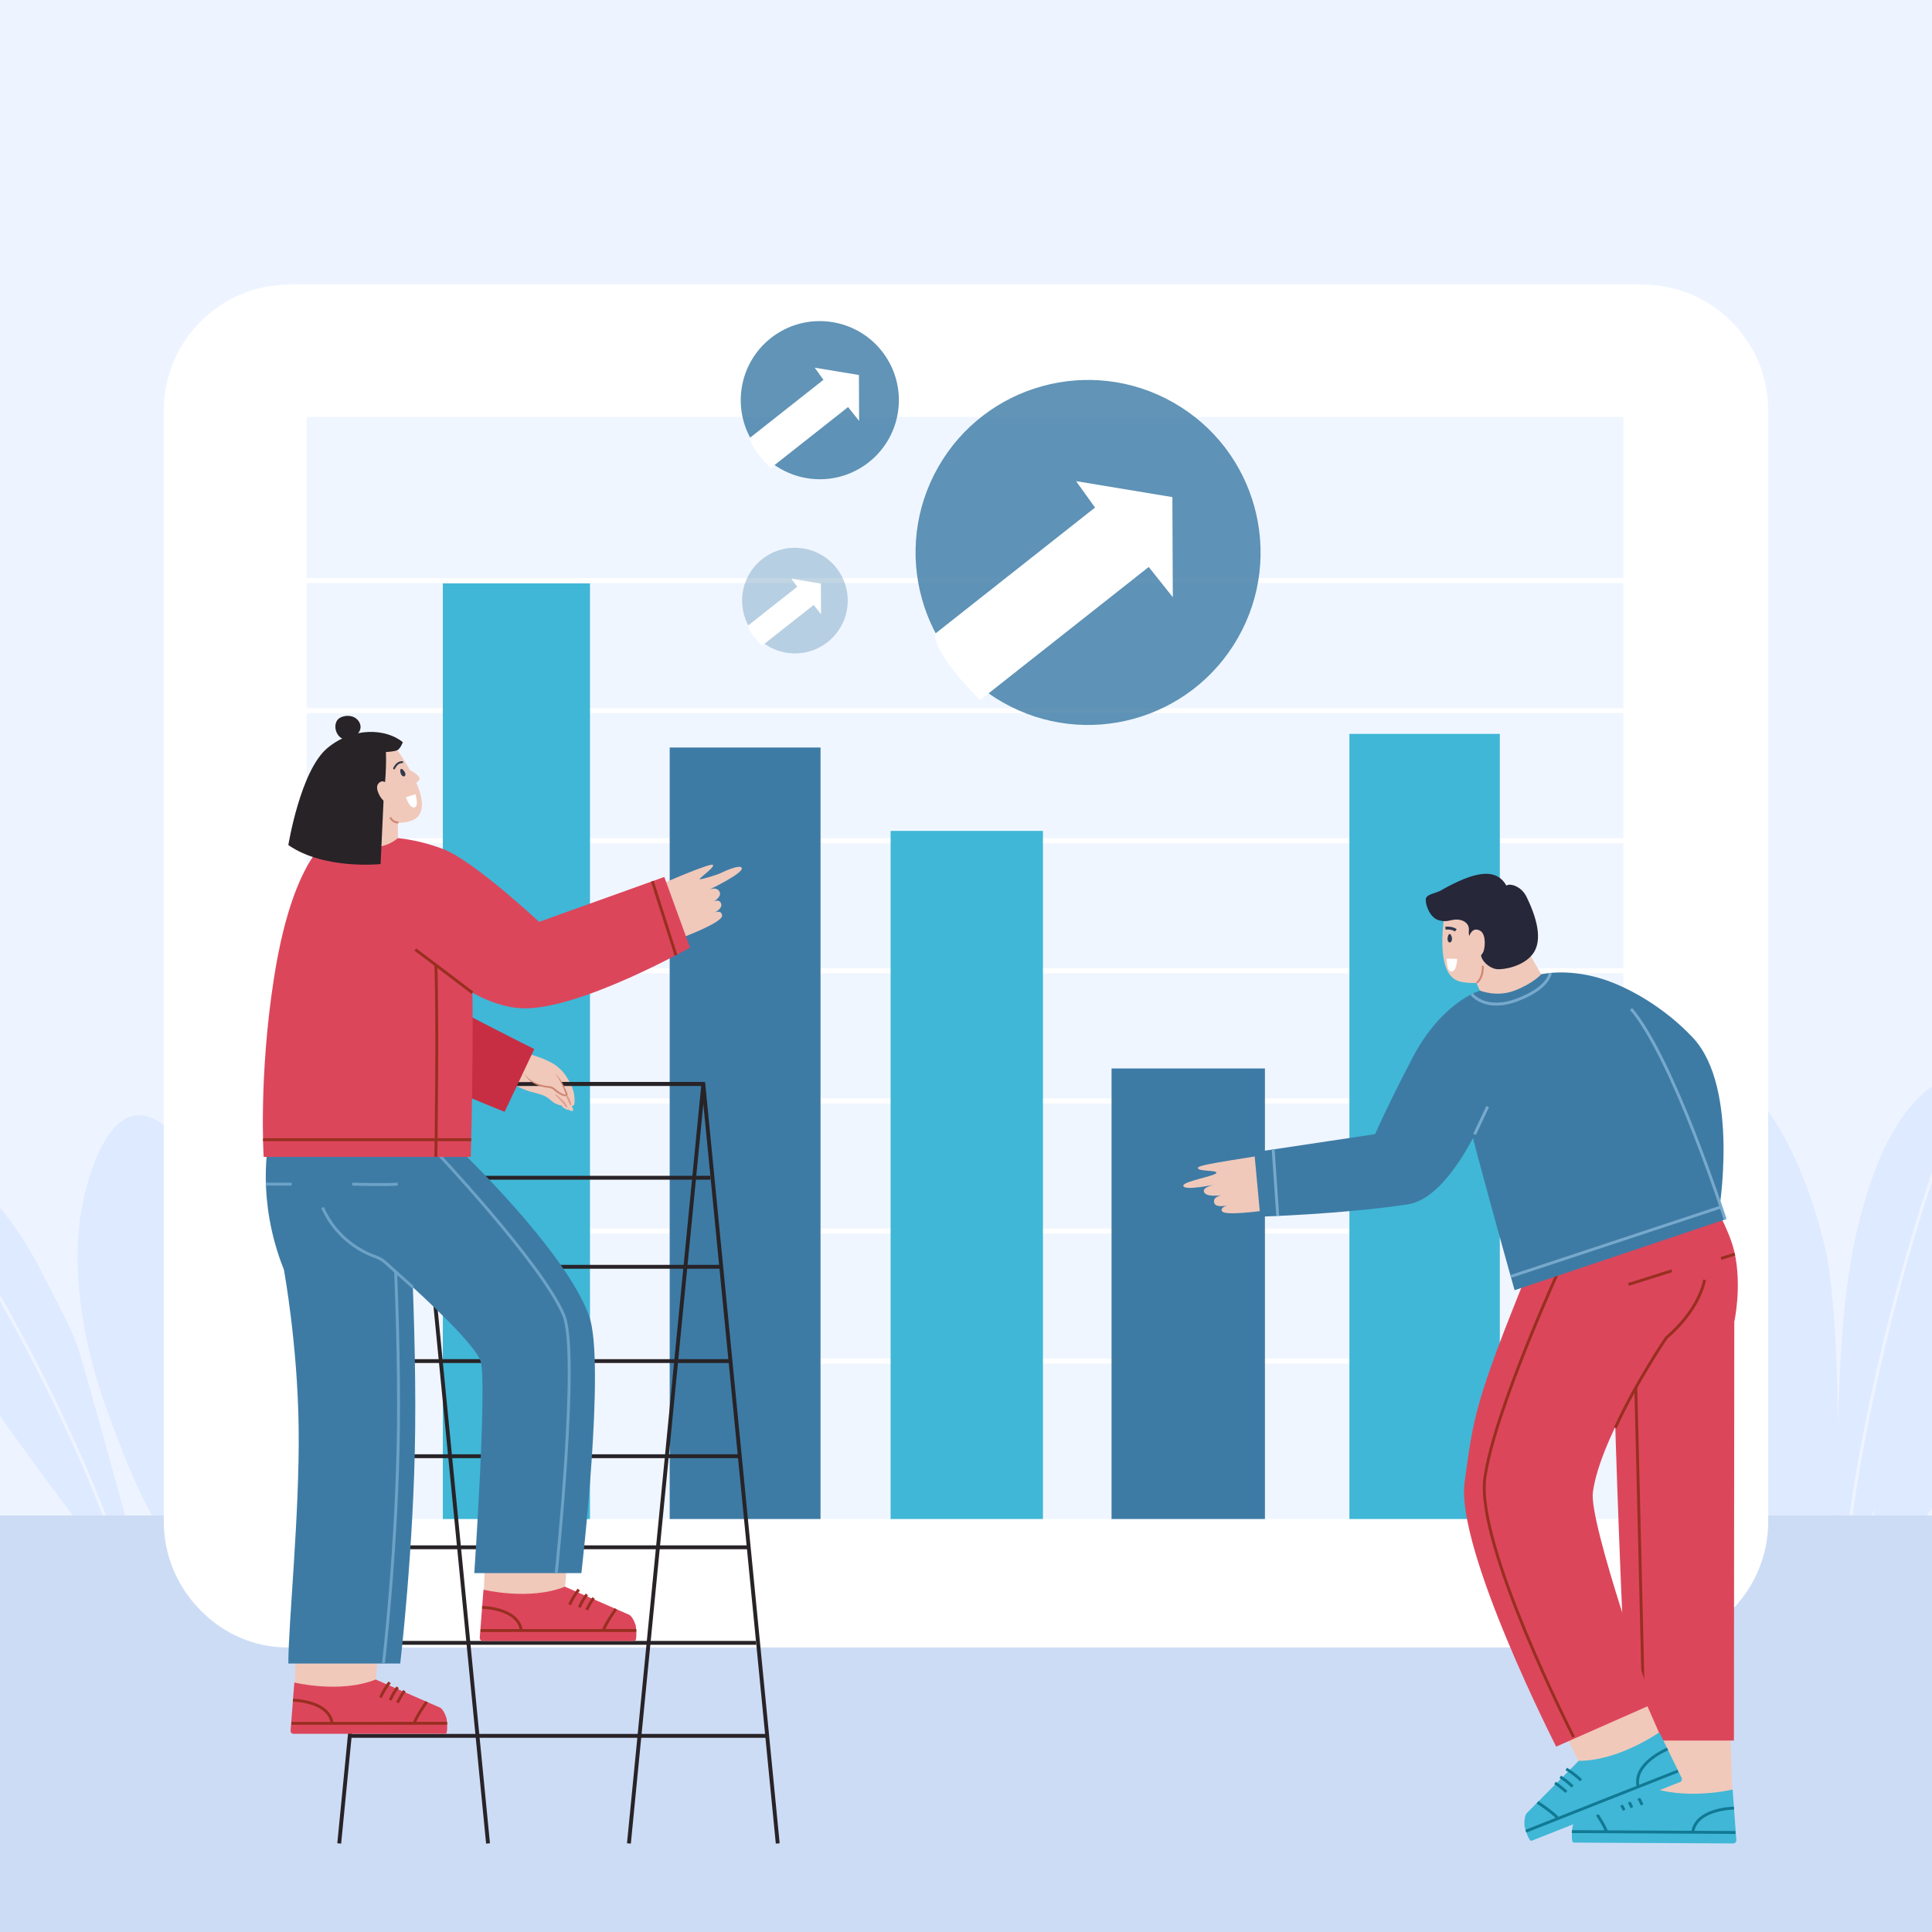 <?xml version="1.0" encoding="utf-8"?>
<!-- Generator: Adobe Illustrator 27.5.0, SVG Export Plug-In . SVG Version: 6.00 Build 0)  -->
<svg version="1.1" xmlns="http://www.w3.org/2000/svg" xmlns:xlink="http://www.w3.org/1999/xlink" x="0px" y="0px"
	 viewBox="0 0 500 500" style="enable-background:new 0 0 500 500;" xml:space="preserve">
<g id="BACKGROUND">
	<rect style="fill:#EEF4FF;" width="500" height="500"/>
</g>
<g id="OBJECTS">
	<g>
		<defs>
			<rect id="SVGID_1_" width="500" height="500"/>
		</defs>
		<clipPath id="SVGID_00000007426903499137949810000007651223746937735047_">
			<use xlink:href="#SVGID_1_"  style="overflow:visible;"/>
		</clipPath>
		<g style="clip-path:url(#SVGID_00000007426903499137949810000007651223746937735047_);">
			<g>
				<path style="fill:#DEEAFF;" d="M484.464,392.189c5.988-13.168,13.869-31.943,19.12-45.395
					c2.978-7.628,5.844-15.564,7.766-23.539c2.989-12.405,13.091-45.553-3.408-44.851c-10.683,0.455-18.407,13.756-21.797,22.189
					c-11.916,29.642-9.315,60.319-11.658,91.597H484.464z"/>
				<path style="fill:#DEEAFF;" d="M450.491,352.467c5.111,13.24,10.166,26.502,15.331,39.722h10.022
					c-0.307-21.016,0.246-42.045-2.371-62.951c-1.992-15.916-17.084-60.733-35.968-49.151c-10.604,6.504-3.361,27.663-0.558,36.896
					C440.63,329.113,445.933,340.659,450.491,352.467z"/>
				<path style="fill:#DEEAFF;" d="M450.73,392.189h16.435c-0.91-3.377-12.581-46.381-20.226-59.033
					c-4.064-6.726-12.158-19.846-21.193-20.707c-2.666-0.254-5.58,0.13-7.928,1.511c-3.839,2.26-5.239,6.513-5.71,10.333
					c-2.046,16.599,11.661,32.639,22.78,47.406C439.508,377.834,449.339,390.41,450.73,392.189z"/>
				<path style="fill:#DEEAFF;" d="M469.79,392.189c-0.394-25.72-13.47-75.671-26.975-102.986l-0.711,0.352
					c13.462,27.227,26.496,77.003,26.893,102.635H469.79z"/>
				<path style="fill:#EEF4FF;" d="M457.81,392.189c-0.779-1.583-24.356-49.458-35.939-71.707l-0.703,0.366
					c11.155,21.43,33.448,66.651,35.759,71.341H457.81z"/>
				<path style="fill:#EEF4FF;" d="M479.434,392.189c5.451-39.067,18.854-85.605,28.185-106.414l-0.723-0.324
					c-9.362,20.877-22.812,67.579-28.263,106.737H479.434z"/>
				<path style="fill:#DEEAFF;" d="M498.645,392.189c9.062-11.564,20.434-30.958,28.39-43.198
					c4.087-6.288,15.973-28.694,13.544-35.79c-0.717-2.094-2.041-4.06-3.984-5.119c-3.178-1.733-7.139-0.69-10.424,0.829
					c-14.275,6.596-27.855,29.811-32.007,44.978c-3.614,13.204-8.745,35.913-9.283,38.301H498.645z"/>
				<path style="fill:#DEEAFF;" d="M488.688,392.189c5.954-16.012,28.5-63.263,45.519-78.039l-0.52-0.599
					c-17.22,14.951-40.025,62.836-45.847,78.639H488.688z"/>
			</g>
			<g>
				<g>
					<path style="fill:#DEEAFF;" d="M-2.797,362.441c6.049,8.732,14.338,20.133,21.633,29.747h13.572
						c-3.393-11.941-8.26-30.243-11.814-42.041c-1.982-6.58-6.568-14.395-9.598-20.519c-5.528-11.176-18.08-30.293-30.97-27.883
						c-15.993,2.991,0.012,30.655,5.241,41.181C-11.37,349.694-7.108,356.219-2.797,362.441z"/>
					<path style="fill:#EEF4FF;" d="M27.449,392.189c-12.77-32.864-32.579-68.171-45.08-84.336l-0.628,0.484
						c12.43,16.074,32.11,51.139,44.856,83.852H27.449z"/>
				</g>
				<g>
					<path style="fill:#DEEAFF;" d="M39.306,392.189h8.423c0.786-15.855,4.837-43.826,4.091-59.177
						c-0.388-7.997-3.493-37.645-10.028-42.271c-13.916-9.851-20.259,17.07-21.241,25.913c-1.455,13.107,0.598,26.672,4.187,39.287
						C26.877,363.457,33.686,382.089,39.306,392.189z"/>
					<path style="fill:#DEEAFF;" d="M44.994,392.189c-5.008-19.566-14.047-71.298-8.749-93.827l-0.772-0.182
						c-5.31,22.582,3.669,74.225,8.703,94.009H44.994z"/>
				</g>
			</g>
		</g>
		
			<rect x="-7.619" y="392.189" style="clip-path:url(#SVGID_00000007426903499137949810000007651223746937735047_);fill:#CDDCF5;" width="515.237" height="107.812"/>
		<g style="clip-path:url(#SVGID_00000007426903499137949810000007651223746937735047_);">
			<path style="fill:#FFFFFF;" d="M424.993,73.644H75.007c-18.015,0-32.62,14.604-32.62,32.62v287.472
				c0,8.846,3.526,16.863,9.243,22.739c0.075,0.078,0.149,0.157,0.224,0.235c0.075,0.076,0.152,0.15,0.228,0.225
				c5.766,5.826,13.636,9.42,22.317,9.42h0.608h349.986h0.608c8.681,0,16.551-3.594,22.317-9.42c0.076-0.075,0.152-0.15,0.228-0.225
				c0.075-0.078,0.149-0.157,0.224-0.235c5.717-5.876,9.243-13.894,9.243-22.739V106.264
				C457.613,88.248,443.008,73.644,424.993,73.644z"/>
			<g>
				<g>
					
						<rect x="79.341" y="107.912" transform="matrix(-1 -1.224647e-16 1.224647e-16 -1 499.485 501.028)" style="fill:#F0F6FF;" width="340.802" height="285.204"/>
					<g>
						<path style="fill:none;stroke:#FFFFFF;stroke-width:1.271;stroke-miterlimit:10;" d="M422.982,150.249
							c-3.705,0-344.53,0-344.53,0"/>
						<path style="fill:none;stroke:#FFFFFF;stroke-width:1.271;stroke-miterlimit:10;" d="M422.982,183.916
							c-3.705,0-344.53,0-344.53,0"/>
						<path style="fill:none;stroke:#FFFFFF;stroke-width:1.271;stroke-miterlimit:10;" d="M422.982,217.584
							c-3.705,0-344.53,0-344.53,0"/>
						<path style="fill:none;stroke:#FFFFFF;stroke-width:1.271;stroke-miterlimit:10;" d="M422.982,251.251
							c-3.705,0-344.53,0-344.53,0"/>
						<path style="fill:none;stroke:#FFFFFF;stroke-width:1.271;stroke-miterlimit:10;" d="M422.982,284.919
							c-3.705,0-344.53,0-344.53,0"/>
						<path style="fill:none;stroke:#FFFFFF;stroke-width:1.271;stroke-miterlimit:10;" d="M422.982,318.587
							c-3.705,0-344.53,0-344.53,0"/>
						<path style="fill:none;stroke:#FFFFFF;stroke-width:1.271;stroke-miterlimit:10;" d="M422.982,352.254
							c-3.705,0-344.53,0-344.53,0"/>
					</g>
				</g>
				<g>
					<g>
						
							<rect x="349.228" y="189.931" transform="matrix(-1 -1.224647e-16 1.224647e-16 -1 737.383 583.047)" style="fill:#40B7D6;" width="38.928" height="203.185"/>
					</g>
					<g>
						
							<rect x="287.669" y="276.516" transform="matrix(-1 -1.224647e-16 1.224647e-16 -1 615.03 669.632)" style="fill:#3D7BA5;" width="39.693" height="116.601"/>
					</g>
					<g>
						
							<rect x="230.491" y="215.039" transform="matrix(-1 -1.224647e-16 1.224647e-16 -1 500.403 608.155)" style="fill:#40B7D6;" width="39.421" height="178.077"/>
					</g>
					<g>
						
							<rect x="173.313" y="193.46" transform="matrix(-1 -1.224647e-16 1.224647e-16 -1 385.665 586.576)" style="fill:#3D7BA5;" width="39.038" height="199.656"/>
					</g>
					<g>
						
							<rect x="114.608" y="150.979" transform="matrix(-1 -1.224647e-16 1.224647e-16 -1 267.296 544.095)" style="fill:#40B7D6;" width="38.081" height="242.137"/>
					</g>
				</g>
			</g>
		</g>
		<g style="clip-path:url(#SVGID_00000007426903499137949810000007651223746937735047_);">
			<g>
				<g>
					<g>
						<path style="fill:#F0C9BB;" d="M447.323,432.501l0.983,31.008l-1.008,9.752l-36.967-0.195
							c-0.934-0.005-1.686-0.766-1.681-1.699l0,0c0.004-0.7,0.438-1.324,1.091-1.572l16.491-7.583l-2.49-32.263"/>
						<path style="fill:#40B7D6;" d="M406.976,472.654c0.391-1.225,1.108-2.6,1.831-2.912l17.486-7.531
							c9.638,3.907,22.113,0.921,22.113,0.921l0.956,13.165c-0.002,0.436-0.357,0.787-0.793,0.785l-41.301-0.218
							C406.413,476.86,406.964,472.693,406.976,472.654z"/>
						<path style="fill:none;stroke:#117994;stroke-width:0.75;stroke-miterlimit:10;" d="M422.509,462.965
							c0.979,1.277,1.809,2.67,2.465,4.139"/>
						<path style="fill:none;stroke:#117994;stroke-width:0.75;stroke-miterlimit:10;" d="M420.307,464.282
							c1.015,1.405,1.42,2.217,2.026,3.52"/>
						<path style="fill:none;stroke:#117994;stroke-width:0.75;stroke-miterlimit:10;" d="M418.446,465.242
							c0.689,0.926,1.365,2.207,1.9,3.23"/>
					</g>
					
						<line style="fill:none;stroke:#117994;stroke-width:0.75;stroke-miterlimit:10;" x1="449.138" y1="474.24" x2="406.796" y2="474.017"/>
					<path style="fill:none;stroke:#117994;stroke-width:0.75;stroke-miterlimit:10;" d="M448.756,467.941
						c0,0-9.805,0.069-10.686,6.241"/>
					<path style="fill:none;stroke:#117994;stroke-width:0.75;stroke-miterlimit:10;" d="M412.391,468.199
						c0,0,2.825,4.014,3.382,5.865"/>
				</g>
				<path style="fill:#DC465B;" d="M443.036,310.663c0,0,4.499,7.574,5.798,13.225c2.064,8.977-0.004,18.174-0.004,18.174
					l-0.091,108.395h-27.444c0,0-6.09-124.918-3.384-141.068"/>
				<path style="fill:none;stroke:#982F20;stroke-width:0.75;stroke-miterlimit:10;" d="M425.483,450.456
					c0.157-1.59-3.613-150.075-3.384-141.068"/>
				<g>
					<g>
						<path style="fill:#F0C9BB;" d="M417.013,420.292l12.47,28.407l2.699,9.425l-34.376,13.598c-0.868,0.344-1.85-0.082-2.194-0.95
							l0,0c-0.257-0.651-0.088-1.392,0.427-1.866l12.476-13.183l-14.336-29.01"/>
						<path style="fill:#40B7D6;" d="M394.54,472.59c-0.094-1.282,0.059-2.826,0.614-3.385l13.419-13.505
							c10.4,0.033,20.863-7.388,20.863-7.388l5.794,11.86c0.16,0.405-0.038,0.864-0.444,1.024l-38.406,15.192
							C395.585,476.702,394.543,472.63,394.54,472.59z"/>
						<path style="fill:none;stroke:#117994;stroke-width:0.75;stroke-miterlimit:10;" d="M405.342,457.81
							c1.385,0.82,2.673,1.803,3.83,2.922"/>
						<path style="fill:none;stroke:#117994;stroke-width:0.75;stroke-miterlimit:10;" d="M403.789,459.852
							c1.466,0.926,2.144,1.527,3.192,2.511"/>
						<path style="fill:none;stroke:#117994;stroke-width:0.75;stroke-miterlimit:10;" d="M402.421,461.437
							c0.985,0.603,2.09,1.539,2.967,2.289"/>
					</g>
					
						<line style="fill:none;stroke:#117994;stroke-width:0.75;stroke-miterlimit:10;" x1="434.255" y1="458.347" x2="394.881" y2="473.921"/>
					<path style="fill:none;stroke:#117994;stroke-width:0.75;stroke-miterlimit:10;" d="M431.552,452.643
						c0,0-9.073,3.718-7.59,9.774"/>
					<path style="fill:none;stroke:#117994;stroke-width:0.75;stroke-miterlimit:10;" d="M397.904,466.437
						c0,0,4.117,2.672,5.324,4.182"/>
				</g>
				<path style="fill:#DC465B;" d="M395.72,328.328c-14.102,34.658-14.355,38.328-16.678,55.242
					c-2.383,17.354,23.695,68.452,23.695,68.452l25.021-11.048c0,0-16.597-46.754-15.523-54.795
					c1.976-14.789,19.047-40.026,19.047-40.026s8.105-6.417,9.867-14.94c1.762-8.523-2.114-17.451-2.114-17.451"/>
				<path style="fill:none;stroke:#982F20;stroke-width:0.75;stroke-miterlimit:10;" d="M421.443,332.414
					c0.366-0.122,11.234-3.541,11.234-3.541"/>
				
					<line style="fill:none;stroke:#982F20;stroke-width:0.75;stroke-miterlimit:10;" x1="445.403" y1="325.698" x2="448.978" y2="324.562"/>
				<path style="fill:none;stroke:#982F20;stroke-width:0.75;stroke-miterlimit:10;" d="M404.095,327.281
					c0,0-17.435,37.888-19.818,55.242c-2.383,17.354,22.98,67.031,22.98,67.031"/>
				<path style="fill:none;stroke:#982F20;stroke-width:0.75;stroke-miterlimit:10;" d="M418.039,369.522
					c5.417-11.912,13.243-23.37,13.243-23.37s8.105-6.417,9.867-14.94"/>
			</g>
			<g>
				<path style="fill:#F0C9BB;" d="M393.346,242.56l7.174,12.485c0,0-4.3,9.303-15.924,4.888l-2.978-6.596L393.346,242.56z"/>
				<path style="fill:#F0C9BB;" d="M374.285,234.111c0,0-3.531,16.607,2.618,19.568c3.196,1.539,12.136,0.588,14.247-2.821
					c1.566-2.529,0.951-14.504-0.966-15.957C382.857,229.35,374.285,234.111,374.285,234.111z"/>
				<g>
					<path style="fill:#262739;" d="M389.853,229.193c-2.687-4.694-8.16-3.759-17.055,1.305c-1.191,0.678-3.784,0.921-3.814,2.29
						c-0.039,1.8,1.258,4.765,3.341,5.361c1.39,0.398,2.126,0.269,3.535-0.058c1.852-0.43,4.323,0.317,4.297,2.491
						c-0.007,0.57-0.174,1.613,0.357,1.817c0.27,0.103,0.964,0.022,1.252,0.031c0.833,0.028,1.286,1.051,1.183,1.879
						c-0.103,0.827,0.423,1.43,0.316,2.257c-0.253,1.959,2.251,4.107,4.22,4.259c1.742,0.134,6.822-0.712,9.232-3.986
						c2.091-2.84,1.824-7.633-1.664-14.767C393.716,229.336,390.782,228.505,389.853,229.193z"/>
				</g>
				<path style="fill:#F0C9BB;" d="M379.994,243.143c0.567-2.659,1.94-2.957,3.125-2.235c1.581,0.964,1.233,4.757,0.647,5.665
					c-1.188,1.838-2.604,2.404-3.407,1.1"/>
				<path style="fill:none;stroke:#D08672;stroke-width:0.5;stroke-linejoin:round;stroke-miterlimit:10;" d="M382.183,254.372
					c1.832-1.523,1.556-4.425,1.556-4.425"/>
				<g>
					<g>
						<path style="fill:#30394D;" d="M374.823,242.048c-0.255,0.573-0.338,1.425,0.137,1.787c0.134,0.102,0.297,0.103,0.438,0.015
							C376.321,243.277,375.355,240.851,374.823,242.048z"/>
					</g>
				</g>
				<path style="fill:none;stroke:#30394D;stroke-width:0.75;stroke-miterlimit:10;" d="M374.069,240.212
					c0.711-0.083,1.962-0.018,2.696,0.57"/>
				<path style="fill:#FFFFFF;" d="M377.133,248.161l-2.684-0.089c0,0-0.109,3.296,1.151,3.36
					C376.993,251.501,377.133,248.161,377.133,248.161z"/>
			</g>
			<g>
				<path style="fill:#3D7BA5;" d="M398.862,252.16c0,0,6.252-1.604,15.097,0.975c7.46,2.175,16.963,7.764,24.111,15.365
					c12.377,13.163,6.67,45.871,6.67,45.871l-16.092-0.609c0,0,2.525-21.018-5.903-29.446c-8.428-8.428-20.323-10.406-20.323-10.406
					"/>
				<g>
					<path style="fill:#F0C9BB;" d="M330.584,298.109c-5.042,1.401-20.318,3.06-20.564,4.103c-0.246,1.043,5.135,0.53,4.773,1.349
						c-0.362,0.818-8.587,2.168-8.555,3.276c0.044,1.501,8.394-0.332,8.394-0.332s-3.47,0.62-3.055,1.911
						c0.294,0.914,1.708,1.195,4.454,0.933c-1.506,0.34-2.095,1.065-1.771,2.009c0.323,0.935,1.781,0.874,3.326,0.666
						c-1.063,0.24-1.882,0.946-1.197,1.563c0.897,0.808,7.133,0.462,18.177-1.416"/>
				</g>
				<path style="fill:#3D7BA5;" d="M382.969,256.339c0,0,4.306,1.851,9.07,0c4.764-1.852,6.823-4.179,6.823-4.179
					s10.818-0.742,23.983,12.423c13.298,13.298,23.634,51.01,23.634,51.01l-54.503,18.319c0,0-9.322-33.02-12.99-48.056
					C375.319,270.821,382.969,256.339,382.969,256.339z"/>
				<path style="fill:none;stroke:#77A9CC;stroke-width:0.75;stroke-miterlimit:10;" d="M422.133,261.122
					c10.893,12.722,24.346,54.47,24.346,54.47"/>
				<path style="fill:#3D7BA5;" d="M382.969,256.339c-7.179,2.749-13.343,9.717-17.129,16.894
					c-6.202,11.757-9.977,20.285-9.977,20.285l-31.251,4.683l1.551,16.669c0,0,21.214-0.629,38.124-3.171
					c12.014-1.806,21.316-26.71,21.316-26.71"/>
				<path style="fill:none;stroke:#77A9CC;stroke-width:0.75;stroke-miterlimit:10;" d="M380.865,257.283
					c0,0,3.459,4.615,11.747,1.507c8.288-3.108,8.587-6.949,8.587-6.949"/>
				
					<line style="fill:none;stroke:#77A9CC;stroke-width:0.75;stroke-miterlimit:10;" x1="381.618" y1="293.558" x2="385.014" y2="286.38"/>
				
					<line style="fill:none;stroke:#77A9CC;stroke-width:0.75;stroke-miterlimit:10;" x1="329.5" y1="297.469" x2="330.675" y2="314.635"/>
				
					<line style="fill:none;stroke:#77A9CC;stroke-width:0.75;stroke-miterlimit:10;" x1="390.975" y1="330.35" x2="445.403" y2="312.358"/>
			</g>
		</g>
		<g style="clip-path:url(#SVGID_00000007426903499137949810000007651223746937735047_);">
			<g>
				<path style="fill:#F0C9BB;" d="M128.472,277.939c0.254,0.168,0.511,0.331,0.768,0.493c2.529,1.6,5.1,3.22,7.971,4.066
					c1.664,0.491,3.475,0.746,4.832,1.827c0.549,0.437,1.02,0.901,1.631,1.254c0.161,0.093,1.761,0.69,1.692,0.522
					c0.235,0.571,0.864,0.854,1.437,1.084c0.067,0.027,0.139,0.054,0.21,0.04c0.071-0.014,0.135-0.087,0.111-0.155
					c0.207,0.403,0.935,0.581,1.166,0.363c0.231-0.218-0.346-1.236-0.346-1.236s0.39,0.027,0.504-0.103
					c0.186-0.211,0.226-0.508,0.245-0.787c0.175-2.613-0.85-5.282-2.74-7.134"/>
			</g>
			<g>
				<g>
					<path style="fill:#DE9A8C;" d="M146.492,283.338c0.006,0.127,0.013,0.222,0.057,0.343c0.039,0.105,0.075,0.211,0.119,0.314
						c0.092,0.214,0.179,0.428,0.267,0.644c0.09,0.219,0.188,0.435,0.276,0.655c0.089,0.223,0.215,0.428,0.327,0.641
						c0.095,0.18,0.352,0.051,0.314-0.133c-0.048-0.232-0.089-0.465-0.177-0.685c-0.093-0.232-0.186-0.466-0.294-0.692
						c-0.102-0.212-0.214-0.422-0.328-0.628c-0.057-0.103-0.126-0.201-0.193-0.298c-0.071-0.103-0.147-0.158-0.245-0.232
						C146.566,283.229,146.489,283.28,146.492,283.338L146.492,283.338z"/>
				</g>
			</g>
			<g>
				<g>
					<path style="fill:#DE9A8C;" d="M143.775,283.423c0.479,0.527,0.988,1.028,1.478,1.545c0.235,0.248,0.463,0.505,0.665,0.781
						c0.105,0.144,0.205,0.293,0.301,0.444c0.098,0.154,0.228,0.28,0.332,0.432c0.082,0.12,0.286,0.049,0.243-0.102
						c-0.05-0.175-0.092-0.372-0.181-0.53c-0.084-0.149-0.185-0.287-0.289-0.422c-0.226-0.293-0.475-0.566-0.738-0.826
						c-0.525-0.52-1.112-0.975-1.639-1.494C143.835,283.142,143.671,283.308,143.775,283.423L143.775,283.423z"/>
				</g>
			</g>
			<g>
				<line style="fill:none;stroke:#272327;stroke-miterlimit:10;" x1="126.303" y1="477.082" x2="107.047" y2="280.53"/>
				<polyline style="fill:none;stroke:#272327;stroke-miterlimit:10;" points="201.277,477.082 182.021,280.53 107.047,280.53 				
					"/>
				<line style="fill:none;stroke:#272327;stroke-miterlimit:10;" x1="162.765" y1="477.082" x2="182.021" y2="280.53"/>
				<polyline style="fill:none;stroke:#272327;stroke-miterlimit:10;" points="87.791,477.082 107.047,280.53 182.021,280.53 				
					"/>
				<line style="fill:none;stroke:#272327;stroke-miterlimit:10;" x1="198.196" y1="449.237" x2="90.519" y2="449.237"/>
				<line style="fill:none;stroke:#272327;stroke-miterlimit:10;" x1="195.692" y1="425.168" x2="92.877" y2="425.168"/>
				<line style="fill:none;stroke:#272327;stroke-miterlimit:10;" x1="193.769" y1="400.439" x2="95.299" y2="400.439"/>
				<line style="fill:none;stroke:#272327;stroke-miterlimit:10;" x1="191.368" y1="376.868" x2="97.609" y2="376.868"/>
				<line style="fill:none;stroke:#272327;stroke-miterlimit:10;" x1="189.047" y1="352.246" x2="99.919" y2="352.246"/>
				<line style="fill:none;stroke:#272327;stroke-miterlimit:10;" x1="186.657" y1="327.846" x2="102.331" y2="327.846"/>
				<line style="fill:none;stroke:#272327;stroke-miterlimit:10;" x1="183.853" y1="304.801" x2="104.669" y2="304.801"/>
			</g>
			<g>
				<path style="fill:#F0C9BB;" d="M124.289,280.034c7.692,0.024,15.385,0.007,23.077-0.053c-0.721-1.302-1.182-2.118-2.005-2.933
					c-1.017-1.007-1.795-1.6-2.866-2.15c-3.578-1.834-7.586-2.822-11.606-2.86"/>
			</g>
			<path style="fill:#C72E43;" d="M97.433,227.003c0,0,10.522,27.426,13.15,29.725c2.629,2.299,27.693,14.761,27.693,14.761
				l-7.682,16.256c0,0-30.153-12.044-34.473-16.256c-4.321-4.211-18.065-20.534-19.447-36.917"/>
			<g>
				<g>
					<g>
						<path style="fill:#F0C9BB;" d="M77.343,406.272l-1.081,29.518l0.914,9.29l35.198-0.013c0.889,0,1.609-0.721,1.609-1.61l0,0
							c0-0.666-0.41-1.263-1.032-1.502l-15.665-7.297l2.522-30.706"/>
						<path style="fill:#DC465B;" d="M115.57,444.69c-0.366-1.168-1.043-2.481-1.73-2.781l-16.613-7.252
							c-9.194,3.675-21.058,0.773-21.058,0.773l-0.972,12.53c0,0.415,0.337,0.751,0.752,0.751l39.323-0.014
							C116.087,448.697,115.582,444.727,115.57,444.69z"/>
						<path style="fill:none;stroke:#982F20;stroke-width:0.75;stroke-miterlimit:10;" d="M100.827,435.393
							c-0.939,1.211-1.734,2.533-2.366,3.93"/>
						<path style="fill:none;stroke:#982F20;stroke-width:0.75;stroke-miterlimit:10;" d="M102.917,436.657
							c-0.973,1.333-1.363,2.104-1.946,3.342"/>
						<path style="fill:none;stroke:#982F20;stroke-width:0.75;stroke-miterlimit:10;" d="M104.684,437.58
							c-0.66,0.879-1.31,2.095-1.824,3.066"/>
					</g>
					
						<line style="fill:none;stroke:#982F20;stroke-width:0.75;stroke-miterlimit:10;" x1="75.42" y1="446.003" x2="115.735" y2="445.989"/>
					<path style="fill:none;stroke:#982F20;stroke-width:0.75;stroke-miterlimit:10;" d="M75.814,440.007
						c0,0,9.335,0.112,10.145,5.992"/>
					<path style="fill:none;stroke:#982F20;stroke-width:0.75;stroke-miterlimit:10;" d="M110.435,440.424
						c0,0-2.708,3.809-3.247,5.568"/>
				</g>
				<path style="fill:#3D7BA5;" d="M69.569,295.311c0,0-3.393,15.042,3.904,33.268c0,0,3.534,19.053,3.818,40.835
					c0.291,22.22-2.667,50.532-2.667,61.105h28.956c0,0,3.55-30.11,3.865-60.457c0.353-33.991-2.524-72.359-2.524-82.264"/>
				<path style="fill:none;stroke:#6DA2C7;stroke-width:0.75;stroke-miterlimit:10;" d="M99.244,430.518
					c0,0,3.556-30.664,3.875-61.393c0.35-33.756-2.533-71.514-2.533-81.328"/>
				<g>
					<g>
						<path style="fill:#F0C9BB;" d="M126.3,382.249l-1.081,29.518l0.914,9.29l35.198-0.013c0.889,0,1.609-0.721,1.609-1.61l0,0
							c0-0.666-0.41-1.263-1.032-1.502l-15.666-7.297l2.522-30.706"/>
						<path style="fill:#DC465B;" d="M164.526,420.668c-0.366-1.168-1.043-2.481-1.73-2.781l-16.613-7.252
							c-9.195,3.675-21.059,0.773-21.059,0.773l-0.972,12.53c0,0.415,0.337,0.751,0.752,0.751l39.323-0.014
							C165.043,424.674,164.538,420.705,164.526,420.668z"/>
						<path style="fill:none;stroke:#982F20;stroke-width:0.75;stroke-miterlimit:10;" d="M149.783,411.371
							c-0.939,1.211-1.735,2.533-2.366,3.929"/>
						<path style="fill:none;stroke:#982F20;stroke-width:0.75;stroke-miterlimit:10;" d="M151.873,412.634
							c-0.973,1.333-1.363,2.104-1.946,3.342"/>
						<path style="fill:none;stroke:#982F20;stroke-width:0.75;stroke-miterlimit:10;" d="M153.64,413.557
							c-0.66,0.879-1.31,2.095-1.824,3.066"/>
					</g>
					
						<line style="fill:none;stroke:#982F20;stroke-width:0.75;stroke-miterlimit:10;" x1="124.377" y1="421.981" x2="164.691" y2="421.966"/>
					<path style="fill:none;stroke:#982F20;stroke-width:0.75;stroke-miterlimit:10;" d="M124.77,415.985
						c0,0,9.335,0.111,10.145,5.992"/>
					<path style="fill:none;stroke:#982F20;stroke-width:0.75;stroke-miterlimit:10;" d="M159.392,416.401
						c0,0-2.708,3.809-3.247,5.568"/>
				</g>
				<path style="fill:#3D7BA5;" d="M118.348,296.953c0,0,27.825,26.374,34.094,43.549c4.371,11.975-1.981,66.624-1.981,66.624
					h-27.713c0,0,3.377-49.745,1.628-54.879c-2.056-6.038-25.916-26.623-25.916-26.623s-10.176-2.28-14.98-13.102
					c-4.33-9.754-2.325-21.589-2.325-21.589"/>
				<path style="fill:none;stroke:#6DA2C7;stroke-width:0.75;stroke-miterlimit:10;" d="M111.845,296.953
					c0,0,28.844,30.488,34.094,43.549c3.988,9.922-1.981,66.624-1.981,66.624"/>
				<path style="fill:none;stroke:#6DA2C7;stroke-width:0.75;stroke-miterlimit:10;" d="M106.853,333.13
					c-2.186-1.984-5.971-5.389-7.124-6.401c-0.74-0.65-1.587-1.159-2.518-1.482c-2.866-0.994-9.957-4.223-13.731-12.727"/>
				<path style="fill:none;stroke:#6DA2C7;stroke-width:0.75;stroke-miterlimit:10;" d="M91.15,306.445c0,0,8.297,0.289,11.767,0"/>
				
					<line style="fill:none;stroke:#6DA2C7;stroke-width:0.75;stroke-miterlimit:10;" x1="68.781" y1="306.445" x2="75.471" y2="306.445"/>
			</g>
			<g>
				<g>
					<g>
						<g>
							<path style="fill:#F0C9BB;" d="M168.074,230.17c2.909-1.327,16.151-7.117,16.463-6.314c0.299,0.774-3.886,3.565-3.422,3.697
								c0.255,0.072,4.003-0.898,5.876-1.817c1.671-0.819,4.488-1.862,4.938-1.181c0.857,1.295-8.366,5.674-8.366,5.674
								s1.631-0.75,2.46,0.259c1.195,1.455-1.335,2.801-1.335,2.801s1.449-0.737,1.928,0.517c0.498,1.301-1.673,2.36-1.673,2.36
								s1.721-0.826,1.939,0.746c0.287,2.065-13.479,6.92-13.479,6.92"/>
						</g>
					</g>
				</g>
				<path style="fill:#DC465B;" d="M100.974,216.775c0,0-2.765,2.196-7.185,1.443c-4.42-0.753-5.494-2.886-5.494-2.886
					s-11.756,1.637-17.408,37.893c-3.972,25.475-2.651,46.192-2.651,46.192h53.598c0,0,1.637-55.391-1.089-65.687"/>
				<path style="fill:#DC465B;" d="M105.191,243.42c0,0,15.878,17.54,30.691,17.54c14.813,0,42.699-15.723,42.699-15.723
					l-6.662-18.284l-32.401,11.622c0,0-17.064-15.942-24.938-18.881c-7.873-2.939-13.608-2.919-13.608-2.919"/>
				<path style="fill:none;stroke:#982F20;stroke-width:0.75;stroke-miterlimit:10;" d="M122.262,256.924
					c0,0-9.973-7.605-14.786-11.178"/>
				
					<line style="fill:none;stroke:#982F20;stroke-width:0.75;stroke-miterlimit:10;" x1="168.828" y1="228.062" x2="174.93" y2="247.206"/>
				
					<line style="fill:none;stroke:#982F20;stroke-width:0.75;stroke-miterlimit:10;" x1="68.071" y1="294.955" x2="121.95" y2="294.955"/>
				<path style="fill:none;stroke:#982F20;stroke-width:0.75;stroke-miterlimit:10;" d="M112.802,249.744
					c0.525,15.407,0,49.673,0,49.673"/>
			</g>
			<g>
				<path style="fill:#F0C9BB;" d="M88.487,207.431l-1.217,9.781c0,0,9.443,4.952,15.706-0.311v-5.705L88.487,207.431z"/>
				<path style="fill:#F0C9BB;" d="M101.304,192.08c0,0,11.035,13.912,7,19.067c-2.097,2.679-8.939,2.038-12.201,0
					c-2.42-1.512-9.177-9.584-8.143-11.646C91.91,191.618,101.304,192.08,101.304,192.08z"/>
				<path style="fill:#272327;" d="M99.884,194.628c0.181,5.638-0.539,10.679-0.539,10.679l-0.845,18.31
					c0,0-14.563,1.552-23.877-4.915c0,0,3.122-19.239,10.064-25.069c6.603-5.545,15.197-5.144,19.563-1.558
					c0,0-0.607,1.679-1.422,2.066C102.014,194.528,99.884,194.628,99.884,194.628"/>
				<path style="fill:#F0C9BB;" d="M100.839,203.461c-1.348-1.708-2.438-1.437-3.034-0.499c-0.794,1.251,0.798,3.851,1.54,4.295
					c1.502,0.899,2.719,0.805,2.835-0.416"/>
				<path style="fill:none;stroke:#D08672;stroke-width:0.5;stroke-linejoin:round;stroke-miterlimit:10;" d="M103.1,212.86
					c-1.589,0-2.099-1.333-2.099-1.333"/>
				<g>
					<g>
						<path style="fill:#30394D;" d="M104.206,199.136c0.462,0.385,0.895,1.083,0.64,1.596c-0.072,0.145-0.212,0.214-0.371,0.199
							C103.438,200.829,103.241,198.332,104.206,199.136z"/>
					</g>
				</g>
				<path style="fill:none;stroke:#30394D;stroke-width:0.5;stroke-linecap:round;stroke-miterlimit:10;" d="M104.076,197.237
					c-1.039,0-1.696,0.817-2.078,1.633"/>
				<path style="fill:#FFFFFF;" d="M105.047,206.32l2.453-0.787c0,0,0.965,3.013-0.181,3.402
					C106.053,209.366,105.047,206.32,105.047,206.32z"/>
				<g>
					<path style="fill:#272327;" d="M91.687,190.353c0.974-0.248,1.653-1.264,1.625-2.269c-0.027-1.004-0.688-1.935-1.575-2.407
						c-0.887-0.472-1.963-0.517-2.932-0.248c-0.369,0.103-0.73,0.251-1.039,0.479c-1.257,0.93-1.224,2.939-0.334,4.223
						c0.364,0.525,0.871,0.986,1.493,1.132c0.622,0.146,1.913-0.076,2.642-0.508"/>
				</g>
			</g>
			<path style="fill:#F0C9BB;" d="M105.379,198.977c0.276,0.151,3.183,1.409,3.202,2.58c0.011,0.661-1.601,1.38-1.601,1.38"/>
			<g>
				<path style="fill:#F0C9BB;" d="M143.588,277.738c1.733,1.869,2.312,3.712,3.012,5.209c0.031,0.068,0.064,0.137,0.066,0.212
					c0.01,0.344-0.508,0.375-0.831,0.253c-0.737-0.279-1.425-0.688-2.022-1.203c-0.237-0.204-0.462-0.427-0.734-0.582
					c-0.495-0.284-1.088-0.316-1.654-0.386c-2.33-0.287-4.675-1.446-5.806-3.503"/>
			</g>
			<g>
				<path style="fill:#D08672;" d="M143.588,277.738c1.185,1.106,2.035,2.545,2.695,4.017l0.508,1.09
					c0.034,0.132,0.116,0.241,0.084,0.425c-0.034,0.193-0.204,0.33-0.334,0.372c-0.272,0.094-0.505,0.066-0.745-0.003
					c-0.797-0.287-1.519-0.71-2.158-1.252c-0.313-0.278-0.571-0.536-0.904-0.661c-0.334-0.136-0.72-0.185-1.119-0.234
					c-0.812-0.096-1.628-0.278-2.389-0.59c-1.518-0.606-2.912-1.685-3.605-3.164c0.874,1.367,2.257,2.29,3.74,2.803
					c0.751,0.243,1.516,0.428,2.306,0.499c0.399,0.043,0.824,0.082,1.243,0.242c0.433,0.156,0.766,0.479,1.055,0.728
					c0.578,0.512,1.263,0.927,1.976,1.199c0.141,0.05,0.332,0.061,0.442,0.02c0.059-0.023,0.059-0.035,0.064-0.045
					c0.011-0.019-0.038-0.096-0.046-0.156c-0.172-0.37-0.319-0.747-0.468-1.12C145.347,280.414,144.619,278.987,143.588,277.738z"/>
			</g>
		</g>
		<g style="clip-path:url(#SVGID_00000007426903499137949810000007651223746937735047_);">
			<g>
				
					<ellipse transform="matrix(0.494 -0.87 0.87 0.494 18.104 317.182)" style="opacity:0.81;fill:#3D7BA5;" cx="281.459" cy="143.043" rx="44.618" ry="44.618"/>
				<path style="fill:#FFFFFF;" d="M241.95,164.059l41.441-32.702l-4.901-6.834l24.921,4.128l0.109,25.905l-6.231-7.823
					l-43.615,34.418C253.673,181.151,242.089,170.103,241.95,164.059z"/>
			</g>
			<g>
				
					<ellipse transform="matrix(0.813 -0.582 0.582 0.813 -20.693 142.805)" style="opacity:0.81;fill:#3D7BA5;" cx="212.218" cy="103.653" rx="20.465" ry="20.465"/>
				<path style="fill:#FFFFFF;" d="M194.096,113.293l19.008-15l-2.248-3.134l11.431,1.894l0.05,11.882l-2.858-3.588l-20.005,15.787
					C199.474,121.132,194.16,116.065,194.096,113.293z"/>
			</g>
			<g>
				<circle style="opacity:0.32;fill:#3D7BA5;" cx="205.725" cy="155.433" r="13.669"/>
				<path style="fill:#FFFFFF;" d="M193.621,161.871l12.695-10.018l-1.502-2.094l7.635,1.265l0.033,7.936l-1.909-2.396
					l-13.361,10.544C197.213,167.108,193.664,163.723,193.621,161.871z"/>
			</g>
		</g>
	</g>
</g>
</svg>
